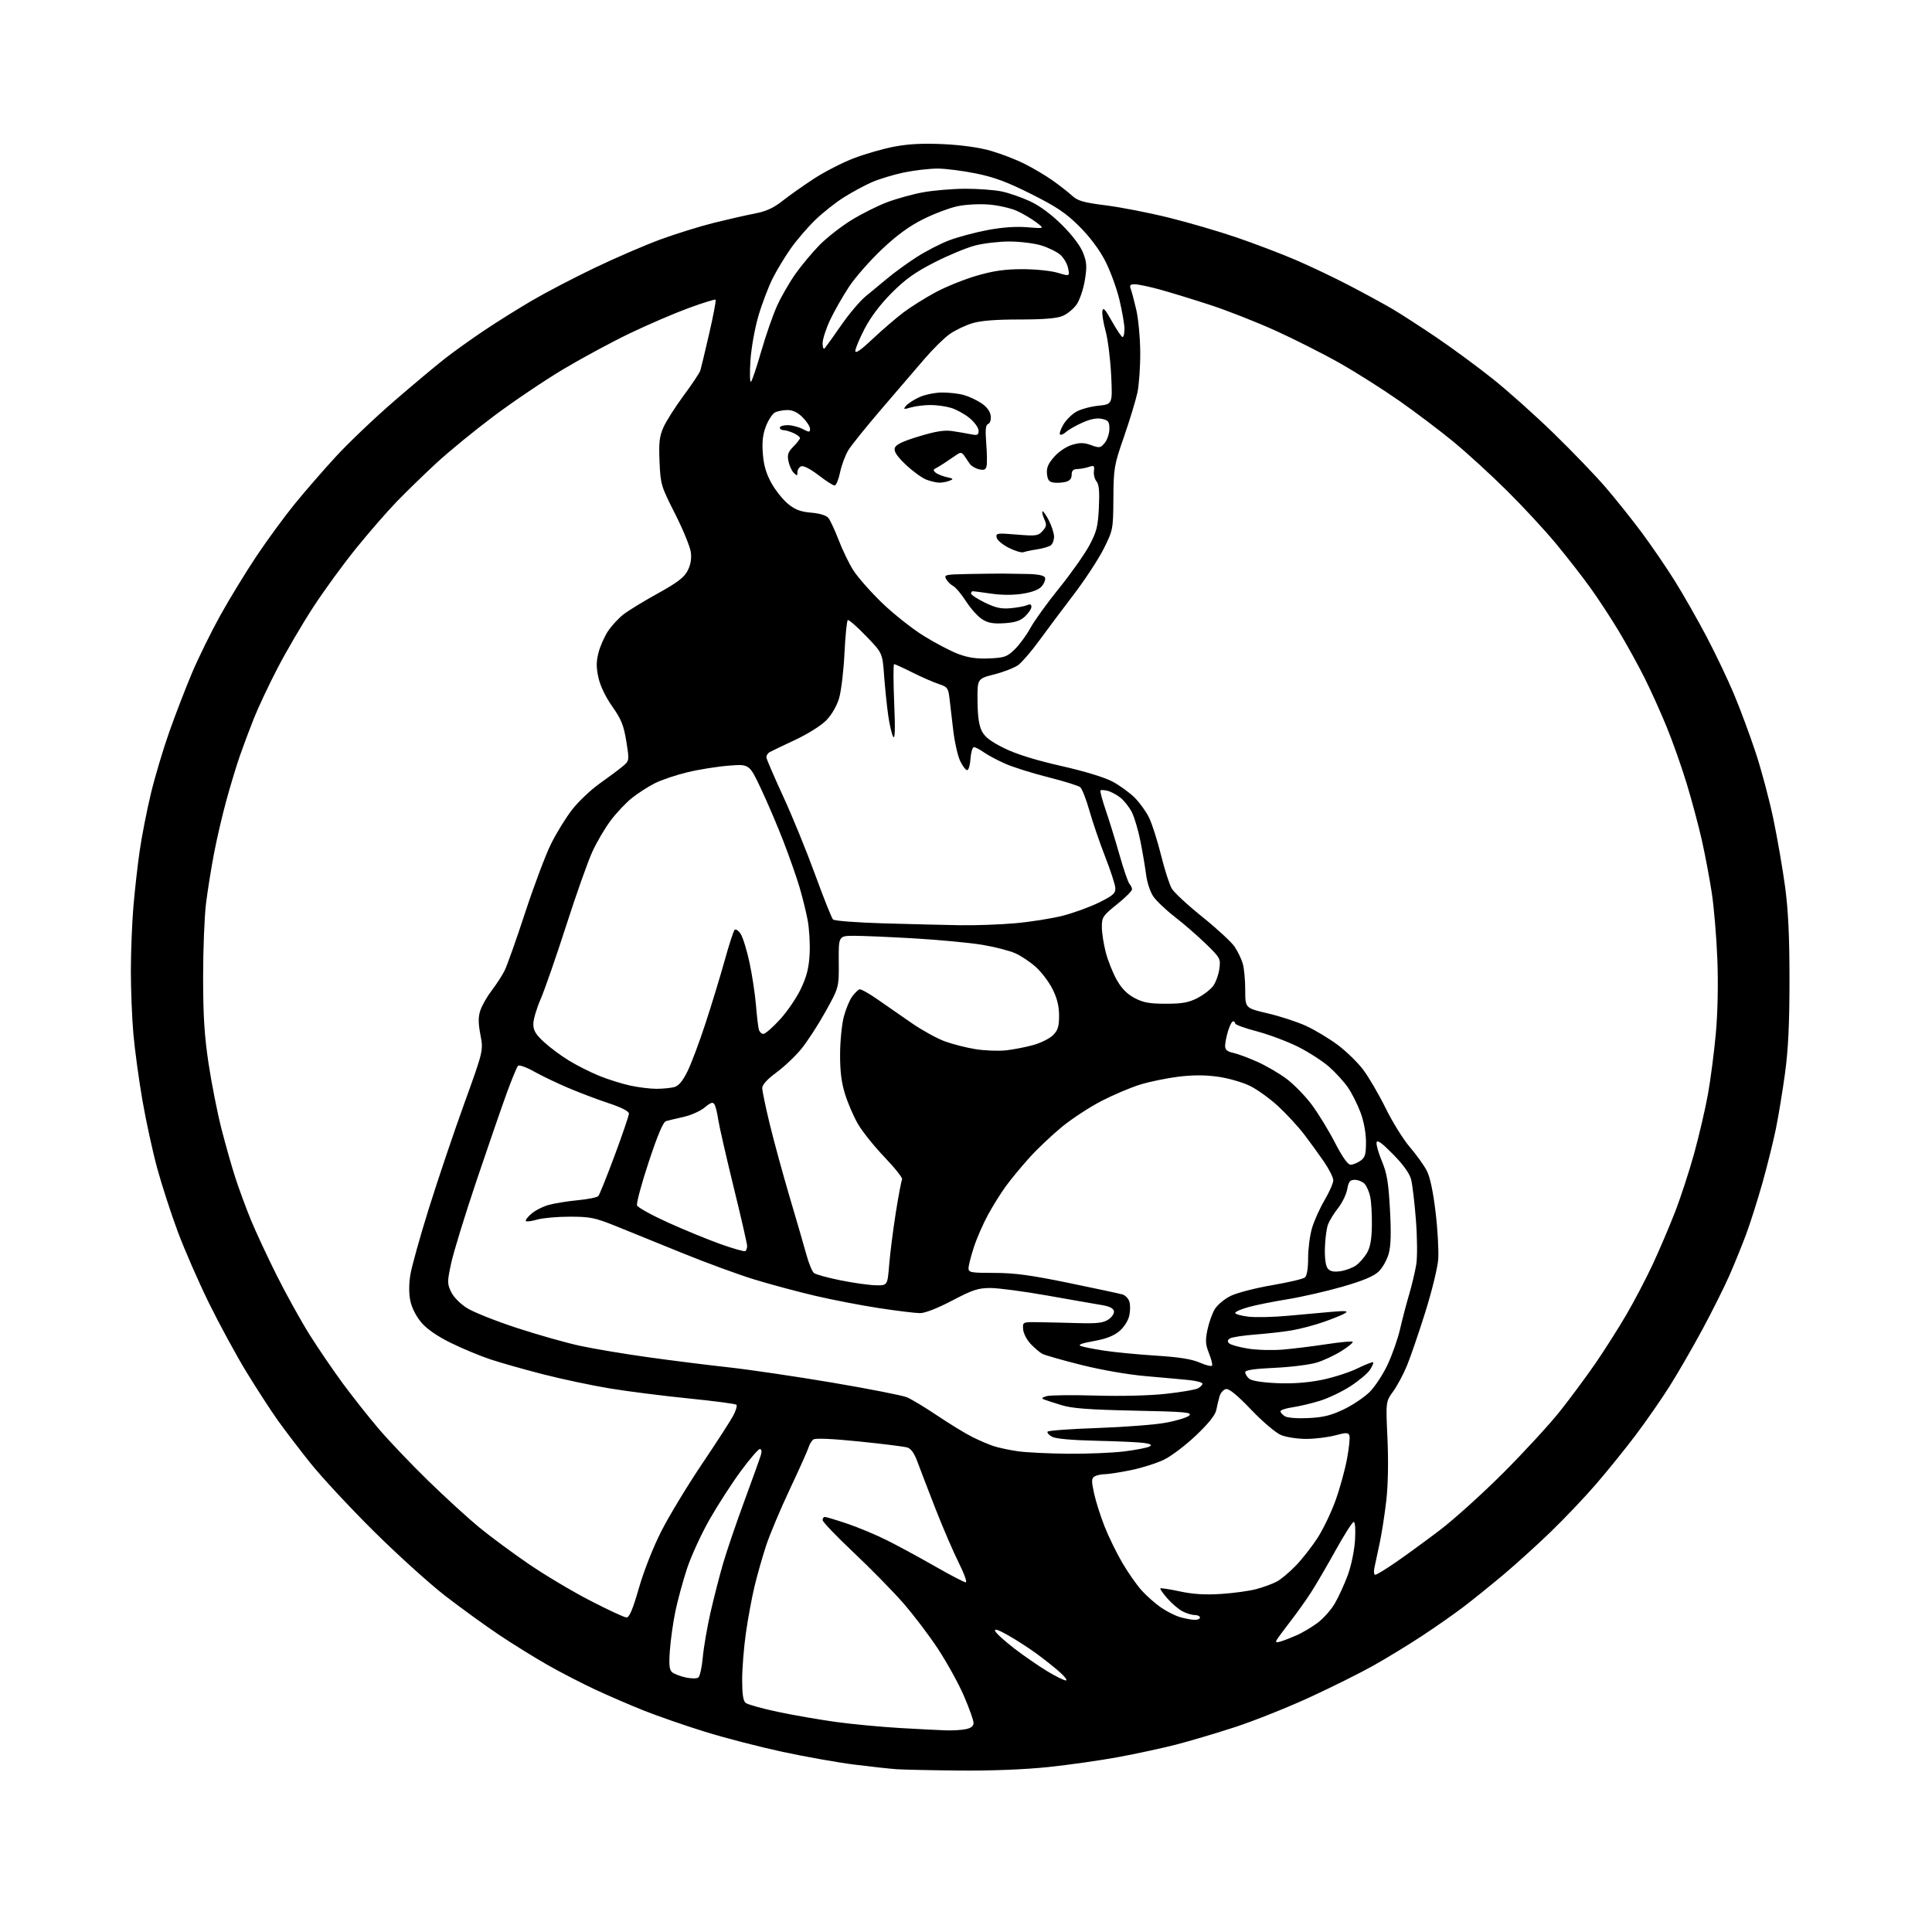 <?xml version="1.0" encoding="UTF-8" standalone="no"?>
<svg 
  version="1.1" 
  xmlns="http://www.w3.org/2000/svg" 
  xmlns:xlink="http://www.w3.org/1999/xlink" 
  xmlns:svg="http://www.w3.org/2000/svg"
  xmlns:rdf="http://www.w3.org/1999/02/22-rdf-syntax-ns#"
  xmlns:cc="http://creativecommons.org/ns#"
  xmlns:dc="http://purl.org/dc/elements/1.1/"
  viewBox="0 0 768 768"
  width="768"
  height="768"
>
<style>svg {background-color: white; }</style>"
<path stroke="none" fill="black" fill-rule="evenodd" d="M381.62,703.82C370.55,703.72 359.25,703.48 356.50,703.30C353.75,703.11 346.10,702.27 339.50,701.44C332.90,700.60 320.07,698.32 311.00,696.37C301.93,694.42 288.08,690.84 280.24,688.40C272.39,685.97 261.48,682.18 255.99,680.00C250.50,677.81 241.70,674.01 236.44,671.55C231.18,669.09 222.74,664.73 217.68,661.85C212.63,658.98 204.00,653.63 198.50,649.96C193.00,646.28 183.33,639.28 177.00,634.39C170.68,629.50 157.81,617.85 148.39,608.50C138.98,599.15 127.69,587.00 123.31,581.50C118.92,576.00 113.09,568.35 110.35,564.50C107.62,560.65 102.07,552.10 98.03,545.50C93.99,538.90 87.26,526.52 83.07,518.00C78.89,509.48 73.29,496.66 70.64,489.53C67.99,482.40 64.34,471.15 62.53,464.53C60.71,457.91 58.06,445.74 56.63,437.50C55.20,429.25 53.58,417.32 53.02,411.00C52.47,404.68 52.02,393.43 52.02,386.00C52.03,378.57 52.47,367.16 53.01,360.64C53.55,354.11 54.69,343.99 55.54,338.14C56.39,332.29 58.38,322.10 59.97,315.50C61.55,308.90 64.84,297.88 67.27,291.00C69.69,284.12 73.78,273.55 76.33,267.49C78.89,261.44 83.98,251.09 87.65,244.49C91.31,237.90 97.78,227.32 102.02,220.98C106.26,214.65 113.01,205.43 117.03,200.48C121.05,195.54 128.41,187.05 133.40,181.62C138.39,176.18 148.78,166.28 156.48,159.61C164.19,152.94 173.43,145.21 177.00,142.43C180.57,139.65 187.55,134.66 192.50,131.35C197.45,128.03 205.94,122.72 211.38,119.53C216.81,116.34 228.06,110.47 236.38,106.48C244.69,102.49 256.49,97.40 262.58,95.17C268.68,92.94 278.13,90.00 283.58,88.63C289.04,87.27 296.36,85.60 299.85,84.92C304.59,84.01 307.44,82.72 311.08,79.84C313.76,77.72 319.36,73.77 323.52,71.05C327.68,68.34 334.76,64.69 339.26,62.96C343.75,61.23 351.05,59.12 355.47,58.29C361.14,57.21 366.87,56.92 375.00,57.30C382.22,57.64 389.23,58.62 393.83,59.94C397.86,61.10 403.93,63.44 407.33,65.15C410.72,66.85 415.75,69.84 418.50,71.79C421.25,73.75 424.72,76.46 426.21,77.82C428.45,79.87 430.74,80.52 439.71,81.65C445.64,82.40 456.90,84.60 464.71,86.54C472.53,88.47 484.68,92.03 491.71,94.44C498.75,96.85 509.23,100.84 515.00,103.31C520.77,105.78 530.45,110.39 536.50,113.55C542.55,116.71 550.20,120.88 553.50,122.82C556.80,124.76 564.67,129.85 571.00,134.13C577.33,138.41 587.45,145.86 593.50,150.69C599.55,155.52 610.48,165.30 617.79,172.43C625.11,179.55 634.33,189.15 638.29,193.76C642.26,198.37 648.69,206.44 652.60,211.68C656.50,216.92 662.44,225.61 665.79,230.98C669.15,236.35 674.82,246.32 678.41,253.13C681.99,259.95 686.90,270.24 689.31,276.01C691.73,281.78 695.57,292.12 697.85,299.00C700.14,305.88 703.32,317.80 704.93,325.50C706.53,333.20 708.64,345.35 709.60,352.50C710.86,361.84 711.35,372.27 711.35,389.50C711.35,406.82 710.86,417.12 709.59,426.50C708.62,433.65 706.98,443.65 705.94,448.73C704.90,453.80 702.50,463.47 700.60,470.23C698.69,476.98 695.80,486.10 694.17,490.50C692.54,494.90 689.52,502.32 687.47,507.00C685.41,511.68 680.57,521.35 676.72,528.50C672.87,535.65 667.02,545.77 663.72,551.00C660.43,556.23 654.33,565.00 650.18,570.50C646.03,576.00 638.94,584.77 634.42,590.00C629.91,595.23 621.78,603.78 616.36,609.01C610.94,614.24 602.45,621.92 597.50,626.08C592.55,630.23 585.47,635.94 581.76,638.76C578.05,641.59 570.63,646.78 565.26,650.31C559.89,653.84 551.23,659.13 546.00,662.07C540.77,665.01 529.30,670.72 520.50,674.77C511.70,678.81 498.43,684.10 491.00,686.53C483.57,688.95 473.00,692.09 467.50,693.51C462.00,694.92 451.65,697.16 444.50,698.48C437.35,699.80 424.80,701.58 416.62,702.44C407.37,703.41 394.13,703.93 381.62,703.82zM376.12,687.85C378.67,687.93 382.16,687.72 383.88,687.38C386.03,686.94 387.00,686.17 387.00,684.89C387.00,683.87 385.28,679.05 383.19,674.19C381.09,669.32 376.43,660.88 372.84,655.42C369.25,649.96 362.93,641.66 358.80,636.96C354.67,632.27 345.83,623.27 339.15,616.97C332.47,610.68 327.00,604.96 327.00,604.26C327.00,603.57 327.40,603.00 327.89,603.00C328.37,603.00 332.31,604.18 336.64,605.63C340.96,607.07 348.10,610.05 352.50,612.25C356.90,614.44 365.51,619.11 371.64,622.62C377.77,626.13 383.29,629.00 383.90,629.00C384.52,629.00 383.27,625.51 381.13,621.25C378.99,616.99 374.78,607.20 371.77,599.50C368.77,591.80 365.53,583.38 364.59,580.80C363.49,577.79 362.10,575.85 360.73,575.42C359.56,575.04 350.93,573.96 341.55,573.01C330.63,571.90 324.06,571.62 323.29,572.23C322.62,572.75 321.79,574.15 321.43,575.34C321.08,576.53 317.72,584.02 313.96,592.00C310.20,599.98 305.95,610.10 304.51,614.50C303.06,618.90 301.01,626.15 299.93,630.62C298.86,635.08 297.32,643.41 296.51,649.12C295.70,654.83 295.03,663.16 295.02,667.63C295.01,673.40 295.41,676.09 296.40,676.92C297.18,677.56 302.91,679.16 309.15,680.48C315.39,681.80 325.83,683.61 332.34,684.51C338.86,685.40 350.33,686.49 357.84,686.92C365.35,687.35 373.58,687.77 376.12,687.85zM277.61,666.83C278.22,666.36 279.02,662.72 279.38,658.74C279.74,654.75 281.12,646.77 282.43,641.00C283.75,635.22 286.00,626.45 287.44,621.50C288.88,616.55 292.72,605.30 295.96,596.50C299.21,587.70 302.15,579.49 302.50,578.25C302.88,576.92 302.70,576.00 302.06,576.00C301.47,576.00 298.08,579.92 294.54,584.71C291.00,589.50 285.40,598.16 282.09,603.96C278.79,609.76 274.75,618.55 273.11,623.50C271.48,628.45 269.40,636.10 268.48,640.50C267.57,644.90 266.58,651.88 266.29,656.02C265.86,661.88 266.07,663.81 267.20,664.75C268.00,665.42 270.42,666.35 272.58,666.82C274.74,667.29 277.00,667.30 277.61,666.83zM423.69,668.00C424.42,668.00 423.32,666.50 421.25,664.67C419.19,662.83 415.02,659.52 411.98,657.31C408.94,655.09 403.88,651.82 400.72,650.04C396.78,647.81 395.17,647.29 395.59,648.37C395.92,649.23 399.41,652.39 403.34,655.40C407.28,658.41 413.17,662.47 416.44,664.43C419.71,666.40 422.97,668.00 423.69,668.00zM509.12,652.50C510.43,652.11 513.30,650.99 515.50,650.02C517.70,649.05 521.38,646.86 523.68,645.17C525.98,643.47 529.10,639.98 530.60,637.41C532.11,634.84 534.43,629.76 535.77,626.12C537.15,622.35 538.38,616.38 538.64,612.25C538.90,608.00 538.69,605.00 538.13,605.00C537.60,605.00 534.37,610.06 530.94,616.25C527.51,622.44 523.11,629.98 521.16,633.00C519.21,636.02 515.53,641.20 512.97,644.50C510.42,647.80 507.98,651.11 507.54,651.86C506.93,652.91 507.28,653.05 509.12,652.50zM474.75,643.91C475.99,643.96 477.00,643.55 477.00,643.00C477.00,642.45 476.08,642.00 474.95,642.00C473.82,642.00 471.64,641.35 470.10,640.55C468.56,639.75 465.85,637.46 464.09,635.45C462.32,633.44 461.05,631.62 461.26,631.41C461.46,631.20 464.98,631.74 469.07,632.62C474.35,633.74 479.11,634.03 485.50,633.61C490.45,633.29 496.75,632.41 499.50,631.67C502.25,630.92 505.85,629.60 507.50,628.73C509.15,627.87 512.59,624.98 515.15,622.33C517.71,619.67 521.61,614.68 523.82,611.23C526.02,607.78 529.19,601.20 530.85,596.59C532.52,591.99 534.57,584.58 535.42,580.13C536.26,575.68 536.71,571.40 536.41,570.63C535.95,569.42 535.13,569.41 530.68,570.60C527.83,571.36 522.67,571.98 519.22,571.99C515.76,571.99 511.26,571.30 509.22,570.45C507.12,569.57 501.95,565.18 497.34,560.36C491.84,554.61 488.58,551.93 487.36,552.17C486.36,552.36 485.21,553.64 484.81,555.01C484.40,556.38 483.81,558.85 483.49,560.50C483.09,562.51 480.43,565.85 475.44,570.59C471.34,574.49 465.63,578.83 462.74,580.23C459.86,581.63 453.96,583.51 449.64,584.39C445.32,585.28 440.60,586.01 439.14,586.02C437.69,586.02 435.86,586.44 435.07,586.93C433.86,587.70 433.84,588.72 434.92,593.67C435.62,596.88 437.50,602.80 439.10,606.83C440.69,610.85 443.85,617.33 446.12,621.21C448.39,625.09 451.85,630.04 453.81,632.21C455.78,634.39 459.24,637.45 461.51,639.01C463.78,640.57 467.19,642.29 469.07,642.83C470.96,643.38 473.51,643.86 474.75,643.91zM249.05,642.97C250.17,642.99 251.53,639.79 253.98,631.26C255.99,624.31 259.65,615.03 262.97,608.51C266.06,602.46 273.29,590.52 279.04,581.98C284.79,573.45 290.38,564.80 291.46,562.77C292.53,560.74 293.11,558.78 292.74,558.41C292.38,558.04 283.84,556.92 273.79,555.91C263.73,554.90 249.65,553.11 242.50,551.94C235.35,550.76 223.43,548.24 216.00,546.33C208.57,544.43 199.12,541.75 195.00,540.39C190.88,539.02 183.78,536.07 179.23,533.83C173.89,531.21 169.74,528.35 167.54,525.77C165.49,523.39 163.72,519.93 163.14,517.21C162.52,514.30 162.51,510.52 163.12,506.77C163.64,503.53 166.96,491.61 170.51,480.28C174.05,468.95 180.38,450.22 184.56,438.65C192.16,417.62 192.16,417.62 190.98,411.38C190.08,406.65 190.08,404.29 190.95,401.64C191.59,399.72 193.59,396.20 195.40,393.82C197.22,391.45 199.51,387.93 200.50,386.01C201.49,384.09 205.17,373.74 208.68,363.01C212.20,352.28 216.85,339.90 219.02,335.50C221.20,331.10 225.03,324.90 227.53,321.72C230.03,318.54 234.87,313.96 238.29,311.53C241.70,309.11 245.79,306.07 247.36,304.78C250.21,302.42 250.21,302.42 248.97,294.71C247.94,288.32 246.99,285.96 243.40,280.86C240.77,277.13 238.62,272.66 237.90,269.45C237.00,265.40 236.99,263.08 237.89,259.52C238.54,256.96 240.22,253.11 241.64,250.97C243.06,248.82 245.82,245.82 247.77,244.28C249.73,242.75 255.86,239.00 261.41,235.94C269.16,231.66 271.92,229.58 273.30,226.94C274.51,224.64 274.95,222.20 274.63,219.59C274.36,217.44 271.55,210.55 268.37,204.28C262.77,193.24 262.57,192.58 262.18,183.59C261.85,175.92 262.12,173.52 263.74,169.85C264.82,167.41 268.44,161.72 271.78,157.21C275.13,152.70 278.10,148.22 278.40,147.26C278.70,146.29 280.29,139.67 281.93,132.54C283.57,125.41 284.71,119.38 284.47,119.13C284.22,118.89 279.40,120.38 273.76,122.45C268.12,124.52 257.65,129.01 250.50,132.44C243.35,135.86 231.41,142.30 223.97,146.74C216.53,151.18 204.15,159.52 196.47,165.27C188.79,171.02 178.45,179.47 173.50,184.05C168.55,188.63 161.43,195.55 157.67,199.44C153.91,203.32 146.65,211.68 141.53,218.00C136.41,224.32 128.73,234.87 124.46,241.44C120.18,248.01 113.86,258.81 110.41,265.44C106.96,272.07 102.71,281.10 100.95,285.50C99.20,289.90 96.67,296.65 95.33,300.50C94.00,304.35 91.60,312.24 90.02,318.03C88.43,323.82 86.22,333.27 85.12,339.03C84.01,344.79 82.57,353.77 81.91,359.00C81.26,364.23 80.73,377.50 80.74,388.50C80.75,403.80 81.26,411.86 82.91,422.80C84.09,430.66 86.41,442.36 88.05,448.80C89.70,455.23 92.22,464.10 93.66,468.50C95.10,472.90 97.84,480.32 99.76,485.00C101.68,489.68 106.30,499.60 110.03,507.05C113.76,514.50 119.62,525.07 123.06,530.55C126.50,536.02 132.47,544.77 136.32,550.00C140.18,555.23 146.58,563.33 150.56,568.00C154.54,572.67 163.35,581.92 170.15,588.55C176.94,595.18 186.10,603.55 190.50,607.16C194.90,610.77 203.68,617.27 210.00,621.60C216.32,625.94 227.35,632.52 234.50,636.22C241.65,639.92 248.20,642.96 249.05,642.97zM546.70,626.00C547.22,626.00 550.89,623.76 554.86,621.03C558.83,618.29 566.67,612.57 572.29,608.31C577.90,604.05 589.27,593.80 597.54,585.53C605.81,577.26 615.99,566.19 620.16,560.93C624.33,555.67 630.66,547.12 634.23,541.93C637.80,536.74 643.30,528.09 646.45,522.69C649.60,517.30 654.32,508.30 656.94,502.69C659.55,497.09 663.54,487.75 665.80,481.93C668.06,476.12 671.52,465.55 673.48,458.43C675.43,451.32 677.89,440.77 678.93,435.00C679.97,429.23 681.37,418.43 682.05,411.00C682.82,402.67 683.05,391.38 682.68,381.50C682.34,372.70 681.35,360.77 680.47,355.00C679.59,349.23 677.81,339.77 676.51,334.00C675.21,328.23 672.50,318.10 670.49,311.50C668.49,304.90 664.88,294.71 662.48,288.85C660.08,282.99 656.10,274.17 653.62,269.24C651.14,264.31 646.60,256.08 643.52,250.95C640.44,245.82 635.36,238.05 632.21,233.68C629.07,229.31 622.92,221.41 618.54,216.12C614.16,210.83 605.36,201.32 598.98,195.00C592.60,188.68 583.00,179.90 577.64,175.50C572.28,171.10 562.63,163.81 556.20,159.31C549.76,154.80 539.20,148.11 532.72,144.43C526.24,140.76 514.76,134.95 507.22,131.52C499.67,128.09 487.88,123.45 481.00,121.21C474.12,118.96 465.10,116.20 460.94,115.06C456.78,113.93 452.34,113.00 451.08,113.00C449.30,113.00 448.94,113.40 449.46,114.75C449.83,115.71 450.82,119.42 451.66,123.00C452.50,126.58 453.22,134.22 453.26,140.00C453.30,145.78 452.79,153.03 452.13,156.11C451.46,159.20 449.06,167.08 446.80,173.61C442.86,184.97 442.68,186.05 442.59,198.04C442.50,210.43 442.45,210.68 438.79,218.04C436.75,222.14 431.35,230.39 426.79,236.37C422.23,242.35 416.02,250.64 413.00,254.79C409.98,258.94 406.27,263.24 404.78,264.35C403.28,265.45 399.00,267.12 395.28,268.07C388.50,269.79 388.50,269.79 388.58,278.64C388.64,284.84 389.16,288.46 390.33,290.69C391.54,293.02 393.97,294.86 399.25,297.45C404.05,299.81 411.68,302.18 421.81,304.48C431.16,306.59 439.14,309.03 442.29,310.72C445.13,312.25 449.07,315.11 451.05,317.08C453.03,319.04 455.62,322.66 456.81,325.11C457.99,327.55 460.12,334.25 461.54,339.98C462.96,345.71 464.87,351.67 465.80,353.23C466.72,354.79 472.20,359.87 477.99,364.51C483.77,369.16 489.52,374.48 490.78,376.33C492.03,378.19 493.49,381.23 494.03,383.10C494.56,384.96 495.00,389.69 495.00,393.61C495.00,400.74 495.00,400.74 503.90,402.82C508.80,403.96 515.66,406.20 519.15,407.80C522.64,409.40 528.28,412.78 531.67,415.30C535.07,417.82 539.67,422.29 541.89,425.23C544.11,428.18 548.13,435.07 550.83,440.55C553.52,446.03 557.85,452.99 560.45,456.01C563.04,459.03 566.07,463.25 567.17,465.38C568.47,467.89 569.70,473.70 570.67,481.88C571.50,488.82 571.96,497.25 571.71,500.62C571.46,503.98 569.15,513.43 566.57,521.62C564.00,529.80 560.74,539.32 559.33,542.76C557.92,546.21 555.44,550.86 553.81,553.10C550.86,557.18 550.86,557.18 551.54,571.84C551.95,580.87 551.78,590.31 551.08,596.43C550.46,601.90 549.27,609.55 548.44,613.43C547.61,617.32 546.66,621.74 546.34,623.25C546.01,624.76 546.18,626.00 546.70,626.00zM424.53,577.88C432.24,577.95 442.34,577.53 446.96,576.95C451.59,576.37 456.06,575.50 456.91,575.03C458.06,574.39 457.58,574.04 454.97,573.62C453.06,573.32 444.52,572.91 436.00,572.73C426.15,572.51 419.67,571.93 418.22,571.14C416.97,570.46 416.16,569.54 416.43,569.11C416.70,568.67 425.60,568.02 436.21,567.66C446.82,567.29 459.06,566.35 463.41,565.55C467.76,564.76 471.96,563.46 472.75,562.67C474.01,561.42 471.15,561.17 450.85,560.75C432.91,560.37 426.23,559.87 422.00,558.58C418.98,557.65 415.82,556.63 415.00,556.31C413.91,555.88 414.18,555.53 416.00,554.99C417.38,554.59 426.15,554.49 435.50,554.76C445.56,555.06 456.96,554.78 463.43,554.07C469.44,553.41 475.18,552.44 476.18,551.90C477.18,551.37 478.00,550.53 478.00,550.04C478.00,549.55 475.64,548.90 472.75,548.61C469.86,548.31 462.10,547.61 455.50,547.04C448.43,546.43 437.88,544.60 429.82,542.58C422.30,540.69 415.32,538.70 414.32,538.16C413.32,537.62 411.24,535.85 409.71,534.24C408.17,532.63 406.82,530.00 406.71,528.40C406.50,525.50 406.50,525.50 413.00,525.60C416.57,525.65 423.66,525.81 428.75,525.96C436.05,526.17 438.54,525.88 440.56,524.55C442.00,523.61 442.98,522.14 442.80,521.19C442.58,520.06 441.01,519.28 437.99,518.78C435.52,518.38 425.83,516.69 416.45,515.02C407.08,513.36 396.85,512.00 393.72,512.00C388.83,512.00 386.69,512.70 378.50,517.00C372.74,520.02 367.69,522.00 365.74,521.99C363.96,521.99 356.65,521.10 349.50,520.01C342.35,518.92 330.88,516.71 324.00,515.09C317.12,513.48 306.31,510.58 299.96,508.64C293.61,506.70 280.56,501.92 270.96,498.00C261.36,494.08 249.45,489.25 244.50,487.26C236.49,484.05 234.51,483.65 226.50,483.65C221.55,483.65 215.73,484.17 213.56,484.80C211.39,485.43 209.36,485.69 209.06,485.39C208.75,485.08 209.74,483.76 211.27,482.45C212.79,481.14 215.93,479.56 218.26,478.93C220.59,478.30 225.75,477.48 229.74,477.10C233.73,476.72 237.38,475.98 237.84,475.45C238.31,474.93 241.23,467.67 244.34,459.31C247.45,450.96 250.00,443.47 250.00,442.67C250.00,441.74 247.10,440.25 241.91,438.53C237.46,437.06 230.15,434.28 225.66,432.37C221.17,430.45 215.08,427.53 212.13,425.86C209.17,424.20 206.38,423.22 205.92,423.68C205.47,424.13 203.45,429.01 201.45,434.50C199.44,440.00 194.03,455.69 189.42,469.36C184.82,483.04 180.28,497.79 179.35,502.14C177.76,509.53 177.76,510.27 179.32,513.54C180.28,515.57 182.92,518.26 185.59,519.95C188.12,521.56 197.01,525.11 205.35,527.84C213.68,530.57 225.00,533.78 230.50,534.97C236.00,536.16 248.15,538.20 257.50,539.50C266.85,540.81 281.25,542.62 289.50,543.52C297.75,544.42 316.37,547.17 330.89,549.62C345.40,552.08 358.74,554.70 360.54,555.45C362.33,556.20 367.78,559.49 372.65,562.76C377.52,566.04 383.75,569.84 386.50,571.22C389.25,572.60 393.10,574.24 395.05,574.87C397.00,575.51 401.27,576.41 404.55,576.89C407.82,577.37 416.81,577.81 424.53,577.88zM520.08,563.71C525.97,563.43 529.08,562.67 534.08,560.29C537.61,558.61 542.26,555.49 544.42,553.37C546.57,551.24 549.83,546.27 551.66,542.32C553.50,538.37 555.70,532.07 556.55,528.32C557.41,524.57 559.02,518.40 560.14,514.62C561.25,510.84 562.53,505.44 562.99,502.62C563.45,499.77 563.39,491.95 562.85,485.00C562.32,478.12 561.46,470.84 560.93,468.82C560.30,466.42 557.79,462.93 553.74,458.82C549.24,454.25 547.44,452.96 547.21,454.15C547.03,455.06 548.00,458.43 549.35,461.65C551.33,466.38 551.94,470.04 552.53,480.75C553.05,490.22 552.90,495.27 552.02,498.42C551.34,500.84 549.54,504.02 548.02,505.48C546.07,507.34 541.80,509.13 533.68,511.47C527.32,513.30 517.48,515.55 511.81,516.47C506.14,517.39 499.14,518.79 496.25,519.60C493.36,520.40 491.00,521.44 491.00,521.91C491.00,522.38 493.36,523.05 496.25,523.40C499.14,523.74 506.23,523.58 512.00,523.04C517.77,522.49 525.65,521.78 529.50,521.46C534.97,521.00 536.11,521.12 534.70,522.02C533.70,522.64 529.88,524.21 526.20,525.49C522.51,526.78 516.80,528.29 513.50,528.84C510.20,529.40 503.65,530.15 498.94,530.50C494.23,530.86 489.73,531.55 488.95,532.03C487.93,532.66 487.83,533.23 488.59,533.99C489.17,534.57 492.55,535.52 496.08,536.09C499.61,536.66 505.87,536.83 510.00,536.48C514.12,536.13 521.93,535.16 527.33,534.34C532.74,533.51 537.41,533.07 537.70,533.37C537.99,533.66 536.04,535.29 533.37,536.98C530.69,538.68 526.25,540.77 523.50,541.62C520.75,542.48 513.21,543.43 506.75,543.73C498.36,544.12 495.00,544.63 495.00,545.51C495.00,546.20 495.72,547.35 496.60,548.09C497.59,548.90 501.79,549.57 507.49,549.82C513.61,550.09 519.61,549.67 525.13,548.58C529.74,547.67 536.19,545.62 539.48,544.02C542.76,542.43 545.64,541.30 545.86,541.53C546.09,541.75 545.51,543.11 544.57,544.53C543.64,545.96 540.12,548.91 536.76,551.08C533.40,553.25 527.91,555.86 524.57,556.88C521.23,557.90 516.36,559.05 513.75,559.43C511.14,559.81 509.00,560.52 509.00,561.01C509.00,561.50 509.79,562.39 510.75,562.98C511.76,563.61 515.72,563.92 520.08,563.71zM481.84,542.80C482.03,542.32 481.45,540.09 480.55,537.84C479.20,534.47 479.10,532.83 479.98,528.59C480.57,525.76 481.89,522.06 482.93,520.36C483.96,518.66 486.83,516.29 489.30,515.10C491.78,513.90 499.12,512.01 505.63,510.89C512.13,509.78 518.02,508.40 518.72,507.81C519.53,507.15 520.00,504.27 520.00,500.06C520.00,496.38 520.70,491.02 521.55,488.16C522.40,485.29 524.65,480.30 526.55,477.06C528.45,473.82 530.00,470.28 530.00,469.19C530.00,468.11 528.35,464.81 526.34,461.86C524.32,458.91 520.76,454.00 518.42,450.94C516.08,447.88 511.45,442.86 508.13,439.78C504.81,436.71 499.71,433.03 496.80,431.62C493.88,430.20 488.18,428.57 484.13,428.01C479.05,427.29 474.17,427.30 468.40,428.01C463.81,428.58 457.00,429.98 453.27,431.13C449.55,432.27 442.68,435.17 438.00,437.58C433.32,439.98 426.26,444.59 422.29,447.82C418.33,451.06 412.48,456.58 409.29,460.11C406.11,463.63 401.86,468.76 399.86,471.51C397.86,474.25 394.63,479.43 392.69,483.00C390.75,486.57 388.22,492.39 387.08,495.92C385.94,499.44 385.00,503.16 385.00,504.17C385.00,505.83 385.98,506.00 395.25,506.00C403.30,506.01 409.69,506.87 425.00,510.02C435.73,512.23 445.32,514.29 446.31,514.60C447.31,514.92 448.48,516.13 448.91,517.29C449.34,518.46 449.34,521.01 448.91,522.96C448.44,525.06 446.82,527.59 444.93,529.18C442.71,531.05 439.61,532.24 434.74,533.11C429.85,533.99 428.33,534.58 429.68,535.08C430.74,535.47 434.96,536.30 439.06,536.92C443.15,537.55 452.36,538.43 459.52,538.89C468.85,539.48 473.80,540.28 477.02,541.70C479.48,542.78 481.66,543.28 481.84,542.80zM348.15,510.92C352.79,511.00 352.79,511.00 353.46,502.75C353.83,498.21 355.01,488.93 356.08,482.13C357.16,475.32 358.29,469.34 358.60,468.83C358.92,468.32 355.79,464.36 351.65,460.03C347.52,455.70 342.75,449.76 341.06,446.83C339.36,443.90 337.06,438.57 335.94,435.00C334.47,430.31 333.92,425.85 333.95,419.00C333.97,413.77 334.65,407.04 335.46,404.03C336.27,401.03 337.76,397.45 338.78,396.10C339.79,394.74 341.09,393.47 341.65,393.28C342.22,393.09 345.57,394.97 349.09,397.45C352.62,399.93 358.74,404.18 362.70,406.89C366.65,409.60 372.38,412.75 375.42,413.89C378.46,415.02 384.00,416.45 387.73,417.05C391.45,417.65 396.98,417.86 400.00,417.52C403.02,417.17 407.91,416.22 410.85,415.39C413.80,414.56 417.29,412.81 418.60,411.49C420.53,409.56 421.00,408.05 421.00,403.74C421.00,400.01 420.23,396.84 418.44,393.26C417.04,390.44 414.05,386.47 411.82,384.45C409.58,382.43 405.86,379.94 403.55,378.92C401.24,377.90 395.33,376.39 390.42,375.57C385.52,374.76 373.50,373.62 363.72,373.04C353.94,372.47 343.10,372.00 339.64,372.00C333.34,372.00 333.34,372.00 333.42,382.25C333.50,392.50 333.50,392.50 328.18,402.09C325.25,407.37 320.91,414.06 318.53,416.96C316.16,419.86 311.69,424.09 308.60,426.36C304.99,429.02 303.00,431.20 303.00,432.52C303.00,433.64 304.36,440.16 306.03,447.03C307.70,453.89 311.26,466.93 313.95,476.00C316.64,485.07 319.61,495.30 320.55,498.73C321.49,502.16 322.83,505.44 323.54,506.03C324.24,506.61 329.02,507.93 334.16,508.96C339.30,509.99 345.59,510.87 348.15,510.92zM532.81,505.33C534.84,505.04 537.62,504.01 539.00,503.05C540.38,502.08 542.34,499.86 543.36,498.11C544.70,495.83 545.25,492.77 545.34,487.22C545.41,482.97 545.12,477.83 544.69,475.78C544.27,473.74 543.23,471.37 542.39,470.53C541.55,469.69 539.81,469.00 538.54,469.00C536.65,469.00 536.10,469.69 535.54,472.75C535.17,474.81 533.54,478.16 531.93,480.20C530.31,482.23 528.51,485.16 527.92,486.70C527.33,488.24 526.77,492.47 526.67,496.10C526.56,500.30 526.98,503.26 527.81,504.27C528.75,505.40 530.18,505.70 532.81,505.33zM296.25,497.34C296.66,497.09 297.00,496.18 297.00,495.32C297.00,494.46 294.56,483.80 291.57,471.63C288.59,459.46 285.85,447.44 285.48,444.92C285.12,442.39 284.45,439.73 284.00,439.00C283.36,437.96 282.52,438.23 280.15,440.22C278.48,441.62 274.73,443.31 271.81,443.97C268.89,444.63 265.74,445.38 264.81,445.64C263.62,445.96 261.54,450.86 257.88,461.88C255.01,470.56 252.92,478.34 253.23,479.17C253.55,480.00 259.09,483.06 265.55,485.98C272.00,488.90 281.38,492.75 286.39,494.54C291.40,496.33 295.84,497.59 296.25,497.34zM536.88,463.00C537.80,463.00 539.56,462.30 540.78,461.44C542.65,460.13 543.00,458.95 543.00,453.98C543.00,450.40 542.15,445.79 540.85,442.29C539.67,439.10 537.43,434.64 535.88,432.36C534.32,430.08 530.94,426.36 528.36,424.09C525.78,421.82 520.22,418.23 515.99,416.11C511.76,414.00 504.41,411.24 499.65,409.98C494.89,408.73 491.00,407.32 491.00,406.85C491.00,406.38 490.62,406.00 490.16,406.00C489.70,406.00 488.80,407.74 488.16,409.87C487.52,411.99 487.00,414.66 487.00,415.79C487.00,417.29 487.86,418.03 490.25,418.54C492.04,418.93 496.40,420.55 499.94,422.14C503.48,423.74 508.71,426.80 511.55,428.95C514.39,431.10 518.81,435.64 521.37,439.04C523.93,442.45 528.09,449.23 530.61,454.12C533.62,459.94 535.78,463.00 536.88,463.00zM261.00,432.82C263.48,432.81 266.62,432.50 268.00,432.14C269.74,431.68 271.33,429.82 273.23,425.99C274.73,422.97 277.95,414.43 280.38,407.00C282.82,399.57 286.25,388.32 288.01,382.00C289.76,375.68 291.56,370.11 292.01,369.64C292.45,369.17 293.53,369.89 294.42,371.23C295.30,372.58 296.88,377.69 297.93,382.59C298.98,387.49 300.14,395.10 300.50,399.50C300.86,403.90 301.38,408.29 301.65,409.25C301.92,410.21 302.73,411.00 303.47,411.00C304.20,411.00 307.17,408.41 310.06,405.25C312.96,402.09 316.71,396.57 318.39,393.00C320.71,388.08 321.55,384.71 321.84,379.17C322.05,375.13 321.69,369.06 321.04,365.67C320.39,362.27 318.92,356.35 317.77,352.50C316.63,348.65 313.78,340.55 311.45,334.50C309.11,328.45 305.10,319.05 302.54,313.61C297.87,303.71 297.87,303.71 289.69,304.36C285.18,304.71 277.78,305.89 273.24,306.99C268.70,308.08 262.85,310.06 260.24,311.39C257.63,312.71 253.59,315.32 251.25,317.18C248.91,319.03 245.14,323.02 242.86,326.03C240.57,329.04 237.26,334.66 235.49,338.52C233.71,342.38 229.01,355.65 225.04,368.02C221.06,380.38 216.50,393.50 214.91,397.17C213.31,400.83 212.00,405.29 212.00,407.07C212.00,409.60 212.93,411.17 216.25,414.23C218.59,416.39 223.08,419.73 226.24,421.64C229.39,423.56 234.79,426.28 238.24,427.68C241.68,429.08 247.20,430.81 250.50,431.53C253.80,432.25 258.52,432.83 261.00,432.82zM463.45,399.00C469.91,399.00 472.48,398.54 475.98,396.75C478.40,395.51 481.23,393.34 482.26,391.91C483.30,390.49 484.40,387.44 484.71,385.14C485.25,381.08 485.09,380.77 479.39,375.23C476.15,372.08 470.59,367.25 467.04,364.50C463.48,361.75 459.61,358.06 458.42,356.30C457.24,354.55 455.97,350.72 455.61,347.80C455.24,344.89 454.23,338.90 453.36,334.50C452.49,330.10 450.94,324.86 449.92,322.84C448.89,320.83 446.85,318.24 445.37,317.07C443.89,315.91 441.60,314.69 440.29,314.36C438.98,314.03 437.70,313.96 437.46,314.21C437.21,314.46 438.15,318.00 439.55,322.08C440.95,326.16 443.43,334.21 445.06,339.96C446.69,345.71 448.47,350.87 449.01,351.41C449.55,351.95 450.00,352.91 450.00,353.54C450.00,354.17 447.30,356.85 444.00,359.50C438.41,363.98 438.00,364.60 438.00,368.45C438.00,370.72 438.70,375.26 439.55,378.54C440.40,381.82 442.36,386.74 443.90,389.48C445.86,392.94 448.02,395.14 451.01,396.73C454.47,398.55 456.91,399.00 463.45,399.00zM381.50,367.79C387.55,367.90 397.46,367.54 403.53,367.01C409.60,366.47 418.13,365.12 422.48,364.01C426.83,362.89 433.34,360.52 436.95,358.73C442.51,355.96 443.48,355.10 443.36,352.98C443.28,351.62 441.45,346.00 439.30,340.50C437.15,335.00 434.34,326.79 433.06,322.26C431.78,317.73 430.13,313.52 429.40,312.92C428.68,312.32 422.95,310.54 416.69,308.96C410.42,307.39 402.73,304.97 399.60,303.59C396.47,302.20 392.62,300.15 391.05,299.03C389.48,297.92 387.72,297.00 387.15,297.00C386.58,297.00 385.97,299.03 385.80,301.52C385.64,304.00 385.05,306.09 384.50,306.15C383.95,306.22 382.69,304.60 381.70,302.56C380.72,300.51 379.46,294.93 378.91,290.17C378.36,285.40 377.68,279.61 377.40,277.31C376.94,273.52 376.54,273.01 373.20,271.92C371.16,271.26 366.47,269.21 362.77,267.36C359.08,265.51 355.77,264.00 355.43,264.00C355.09,264.00 355.10,270.86 355.45,279.25C355.90,289.74 355.78,294.00 355.08,292.90C354.52,292.01 353.62,288.19 353.08,284.40C352.54,280.60 351.81,273.47 351.44,268.54C350.79,259.58 350.79,259.58 344.25,252.82C340.66,249.10 337.41,246.25 337.02,246.49C336.63,246.73 336.03,252.68 335.69,259.71C335.35,266.75 334.38,274.79 333.54,277.59C332.64,280.62 330.59,284.15 328.47,286.33C326.47,288.39 321.14,291.75 316.21,294.06C311.42,296.30 306.82,298.51 306.00,298.96C305.18,299.41 304.57,300.39 304.67,301.14C304.76,301.89 307.74,308.80 311.29,316.50C314.85,324.20 320.55,338.15 323.96,347.50C327.37,356.85 330.59,364.95 331.13,365.50C331.67,366.06 340.59,366.74 351.30,367.05C361.86,367.35 375.45,367.69 381.50,367.79zM393.23,261.73C399.29,261.47 400.29,261.11 403.37,258.13C405.24,256.31 408.04,252.50 409.59,249.66C411.13,246.82 416.28,239.68 421.04,233.79C425.79,227.90 431.19,220.25 433.04,216.79C435.94,211.36 436.46,209.31 436.82,201.75C437.13,195.33 436.88,192.56 435.88,191.36C435.14,190.46 434.67,188.62 434.85,187.27C435.13,185.09 434.90,184.90 432.83,185.61C431.55,186.04 429.49,186.42 428.25,186.45C426.60,186.49 426.00,187.10 426.00,188.73C426.00,190.25 425.24,191.15 423.60,191.56C422.28,191.89 420.15,192.02 418.85,191.83C417.03,191.58 416.43,190.79 416.19,188.35C415.96,185.97 416.66,184.31 419.04,181.61C420.86,179.54 423.86,177.52 426.16,176.83C429.31,175.89 430.88,175.92 433.75,176.95C437.11,178.17 437.50,178.10 439.18,176.02C440.18,174.79 441.00,172.29 441.00,170.47C441.00,167.62 440.59,167.07 438.05,166.51C436.05,166.07 433.56,166.55 430.34,167.97C427.72,169.13 424.77,170.81 423.78,171.70C422.79,172.59 421.71,173.05 421.37,172.71C421.04,172.37 421.62,170.63 422.67,168.83C423.71,167.04 426.00,164.74 427.74,163.72C429.49,162.70 433.47,161.60 436.59,161.28C442.26,160.69 442.26,160.69 441.70,149.10C441.38,142.72 440.40,134.87 439.51,131.65C438.62,128.44 438.03,124.84 438.21,123.65C438.46,121.97 439.30,122.87 442.02,127.74C443.93,131.17 445.84,133.98 446.25,133.99C446.66,133.99 447.00,132.54 446.99,130.75C446.99,128.96 446.08,123.73 444.98,119.11C443.87,114.50 441.31,107.52 439.28,103.61C436.95,99.13 433.16,94.08 429.01,89.95C423.69,84.66 420.03,82.20 409.96,77.15C400.43,72.36 395.26,70.44 388.00,68.96C382.77,67.90 375.89,67.02 372.71,67.01C369.52,67.01 363.51,67.70 359.34,68.56C355.17,69.43 349.40,71.18 346.50,72.46C343.61,73.73 338.60,76.45 335.37,78.49C332.14,80.53 327.10,84.52 324.16,87.35C321.23,90.18 316.89,95.20 314.53,98.50C312.17,101.80 308.84,107.29 307.13,110.70C305.42,114.12 302.86,120.87 301.45,125.70C300.01,130.64 298.62,138.45 298.30,143.50C297.98,148.45 298.09,152.16 298.53,151.75C298.98,151.33 300.82,145.86 302.62,139.58C304.42,133.31 307.26,125.17 308.93,121.49C310.60,117.82 313.94,112.04 316.36,108.65C318.78,105.27 323.05,100.18 325.84,97.34C328.64,94.51 334.21,90.14 338.22,87.64C342.24,85.14 348.67,81.90 352.51,80.44C356.36,78.98 362.88,77.17 367.00,76.43C371.12,75.68 378.64,75.05 383.70,75.03C388.76,75.02 395.29,75.50 398.20,76.11C401.12,76.71 406.24,78.50 409.60,80.08C413.50,81.92 418.08,85.34 422.30,89.56C426.40,93.66 429.53,97.83 430.59,100.60C432.03,104.35 432.12,106.05 431.22,111.52C430.62,115.11 429.15,119.38 427.92,121.11C426.70,122.82 424.21,124.85 422.38,125.61C420.10,126.57 414.76,127.00 405.21,127.00C395.68,127.00 389.83,127.47 386.43,128.51C383.72,129.35 379.73,131.26 377.57,132.76C375.41,134.27 370.91,138.69 367.57,142.58C364.23,146.47 356.55,155.43 350.50,162.47C344.45,169.52 338.50,176.90 337.27,178.88C336.05,180.85 334.55,184.84 333.95,187.73C333.35,190.63 332.37,193.00 331.77,193.00C331.17,193.00 328.29,191.15 325.36,188.89C322.21,186.46 319.41,185.01 318.51,185.36C317.68,185.68 317.00,186.72 317.00,187.68C317.00,189.22 316.83,189.25 315.52,187.95C314.71,187.14 313.76,185.05 313.41,183.30C312.90,180.73 313.27,179.64 315.39,177.52C316.82,176.08 318.00,174.55 318.00,174.12C318.00,173.68 316.85,172.80 315.45,172.16C314.05,171.52 312.25,171.00 311.45,171.00C310.65,171.00 310.00,170.55 310.00,170.00C310.00,169.45 311.37,169.00 313.05,169.00C314.73,169.00 317.43,169.69 319.05,170.53C321.72,171.91 322.00,171.90 322.00,170.45C322.00,169.57 320.68,167.53 319.08,165.92C317.09,163.93 315.15,163.00 313.01,163.00C311.28,163.00 309.04,163.44 308.02,163.99C307.01,164.53 305.40,167.01 304.45,169.49C303.19,172.79 302.87,175.74 303.25,180.46C303.62,185.10 304.60,188.41 306.74,192.19C308.37,195.08 311.35,198.77 313.35,200.39C316.09,202.62 318.31,203.44 322.44,203.79C325.81,204.07 328.43,204.86 329.27,205.87C330.02,206.77 331.85,210.70 333.35,214.60C334.84,218.51 337.45,223.91 339.14,226.60C340.84,229.30 345.93,235.10 350.46,239.50C354.99,243.90 362.52,249.87 367.19,252.77C371.86,255.67 378.12,258.94 381.09,260.03C384.99,261.47 388.38,261.95 393.23,261.73zM399.24,247.74C394.84,248.02 392.78,247.66 390.44,246.18C388.75,245.12 385.88,241.93 384.06,239.10C382.24,236.26 379.92,233.49 378.90,232.95C377.88,232.40 376.61,231.14 376.08,230.15C375.19,228.49 375.82,228.34 384.81,228.18C390.14,228.08 396.30,228.00 398.50,228.01C400.70,228.02 405.29,228.10 408.70,228.17C412.74,228.27 415.08,228.77 415.40,229.61C415.68,230.32 415.13,231.83 414.20,232.97C413.07,234.35 410.53,235.36 406.59,236.00C402.85,236.60 398.26,236.60 394.09,235.99C390.47,235.47 387.16,235.03 386.75,235.02C386.34,235.01 386.00,235.42 386.00,235.93C386.00,236.44 388.46,238.06 391.46,239.53C395.73,241.61 397.97,242.11 401.71,241.78C404.35,241.54 407.29,241.00 408.25,240.57C409.47,240.02 410.00,240.22 410.00,241.22C410.00,242.01 408.87,243.71 407.49,245.01C405.59,246.79 403.56,247.47 399.24,247.74zM406.83,219.51C406.09,219.80 403.46,219.01 400.99,217.76C398.52,216.52 396.35,214.67 396.16,213.65C395.84,211.93 396.39,211.85 404.16,212.50C411.86,213.14 412.66,213.03 414.42,211.09C416.03,209.31 416.14,208.60 415.12,206.37C414.46,204.92 414.14,203.53 414.39,203.27C414.65,203.02 415.79,204.63 416.93,206.86C418.07,209.09 419.00,212.01 419.00,213.34C419.00,214.67 418.44,216.20 417.75,216.74C417.06,217.28 414.63,218.01 412.34,218.36C410.05,218.71 407.57,219.23 406.83,219.51zM373.50,191.87C372.40,191.88 370.06,191.35 368.31,190.69C366.55,190.04 362.88,187.38 360.14,184.79C356.62,181.45 355.31,179.52 355.67,178.17C356.03,176.77 358.55,175.53 365.16,173.51C371.67,171.51 375.30,170.91 378.32,171.33C380.62,171.66 383.96,172.22 385.75,172.59C388.58,173.16 389.00,172.98 389.00,171.20C389.00,170.06 387.41,167.84 385.44,166.21C383.49,164.60 380.17,162.77 378.08,162.14C375.98,161.51 372.29,161.00 369.88,161.00C367.46,161.00 363.99,161.43 362.16,161.95C359.16,162.81 358.96,162.75 360.17,161.30C360.90,160.41 363.30,158.86 365.50,157.86C367.70,156.86 371.75,156.04 374.50,156.03C377.25,156.02 381.13,156.46 383.12,157.02C385.11,157.57 388.26,159.04 390.12,160.29C392.32,161.77 393.61,163.52 393.82,165.29C394.00,166.88 393.58,168.22 392.81,168.52C391.80,168.91 391.62,170.77 392.05,176.26C392.36,180.24 392.42,184.32 392.17,185.32C391.83,186.73 391.13,187.01 389.11,186.53C387.68,186.19 386.05,185.22 385.50,184.37C384.95,183.52 383.96,182.08 383.31,181.16C382.32,179.78 381.81,179.71 380.31,180.76C379.31,181.46 377.15,182.92 375.50,184.01C373.85,185.10 372.05,186.18 371.50,186.42C370.94,186.66 371.16,187.34 372.00,187.95C372.82,188.56 374.83,189.34 376.45,189.69C379.04,190.25 379.16,190.43 377.45,191.10C376.38,191.52 374.60,191.87 373.50,191.87zM346.92,134.71C350.73,131.12 356.24,126.38 359.17,124.17C362.10,121.97 367.88,118.35 372.00,116.14C376.12,113.93 383.49,110.97 388.36,109.56C395.01,107.64 399.53,107.00 406.45,107.00C411.59,107.00 417.80,107.64 420.45,108.44C425.22,109.87 425.22,109.87 424.61,106.69C424.28,104.93 422.87,102.50 421.48,101.28C420.10,100.07 416.64,98.38 413.80,97.53C410.96,96.69 405.30,96.00 401.21,96.00C397.13,96.00 391.02,96.71 387.64,97.59C384.26,98.46 377.00,101.47 371.50,104.28C363.78,108.22 359.90,110.98 354.46,116.44C349.93,120.98 346.10,126.05 343.71,130.65C341.67,134.58 340.00,138.57 340.00,139.52C340.00,140.69 342.23,139.14 346.92,134.71zM327.84,138.45C328.30,137.93 331.26,133.79 334.41,129.25C337.56,124.71 341.95,119.53 344.16,117.75C346.36,115.96 350.27,112.73 352.84,110.58C355.40,108.42 360.53,104.69 364.24,102.29C367.94,99.89 373.85,96.84 377.36,95.52C380.88,94.19 387.74,92.36 392.62,91.44C398.43,90.35 403.88,89.96 408.38,90.34C415.26,90.91 415.26,90.91 411.88,88.34C410.02,86.93 406.57,84.90 404.22,83.83C401.86,82.76 396.91,81.63 393.22,81.32C389.45,81.00 383.95,81.28 380.71,81.96C377.52,82.62 371.33,84.95 366.96,87.14C361.36,89.94 356.49,93.51 350.51,99.16C345.84,103.58 340.01,110.22 337.55,113.92C335.10,117.62 331.72,123.54 330.04,127.07C328.37,130.61 327.00,134.83 327.00,136.45C327.00,138.13 327.36,138.99 327.84,138.45z" />

</svg>